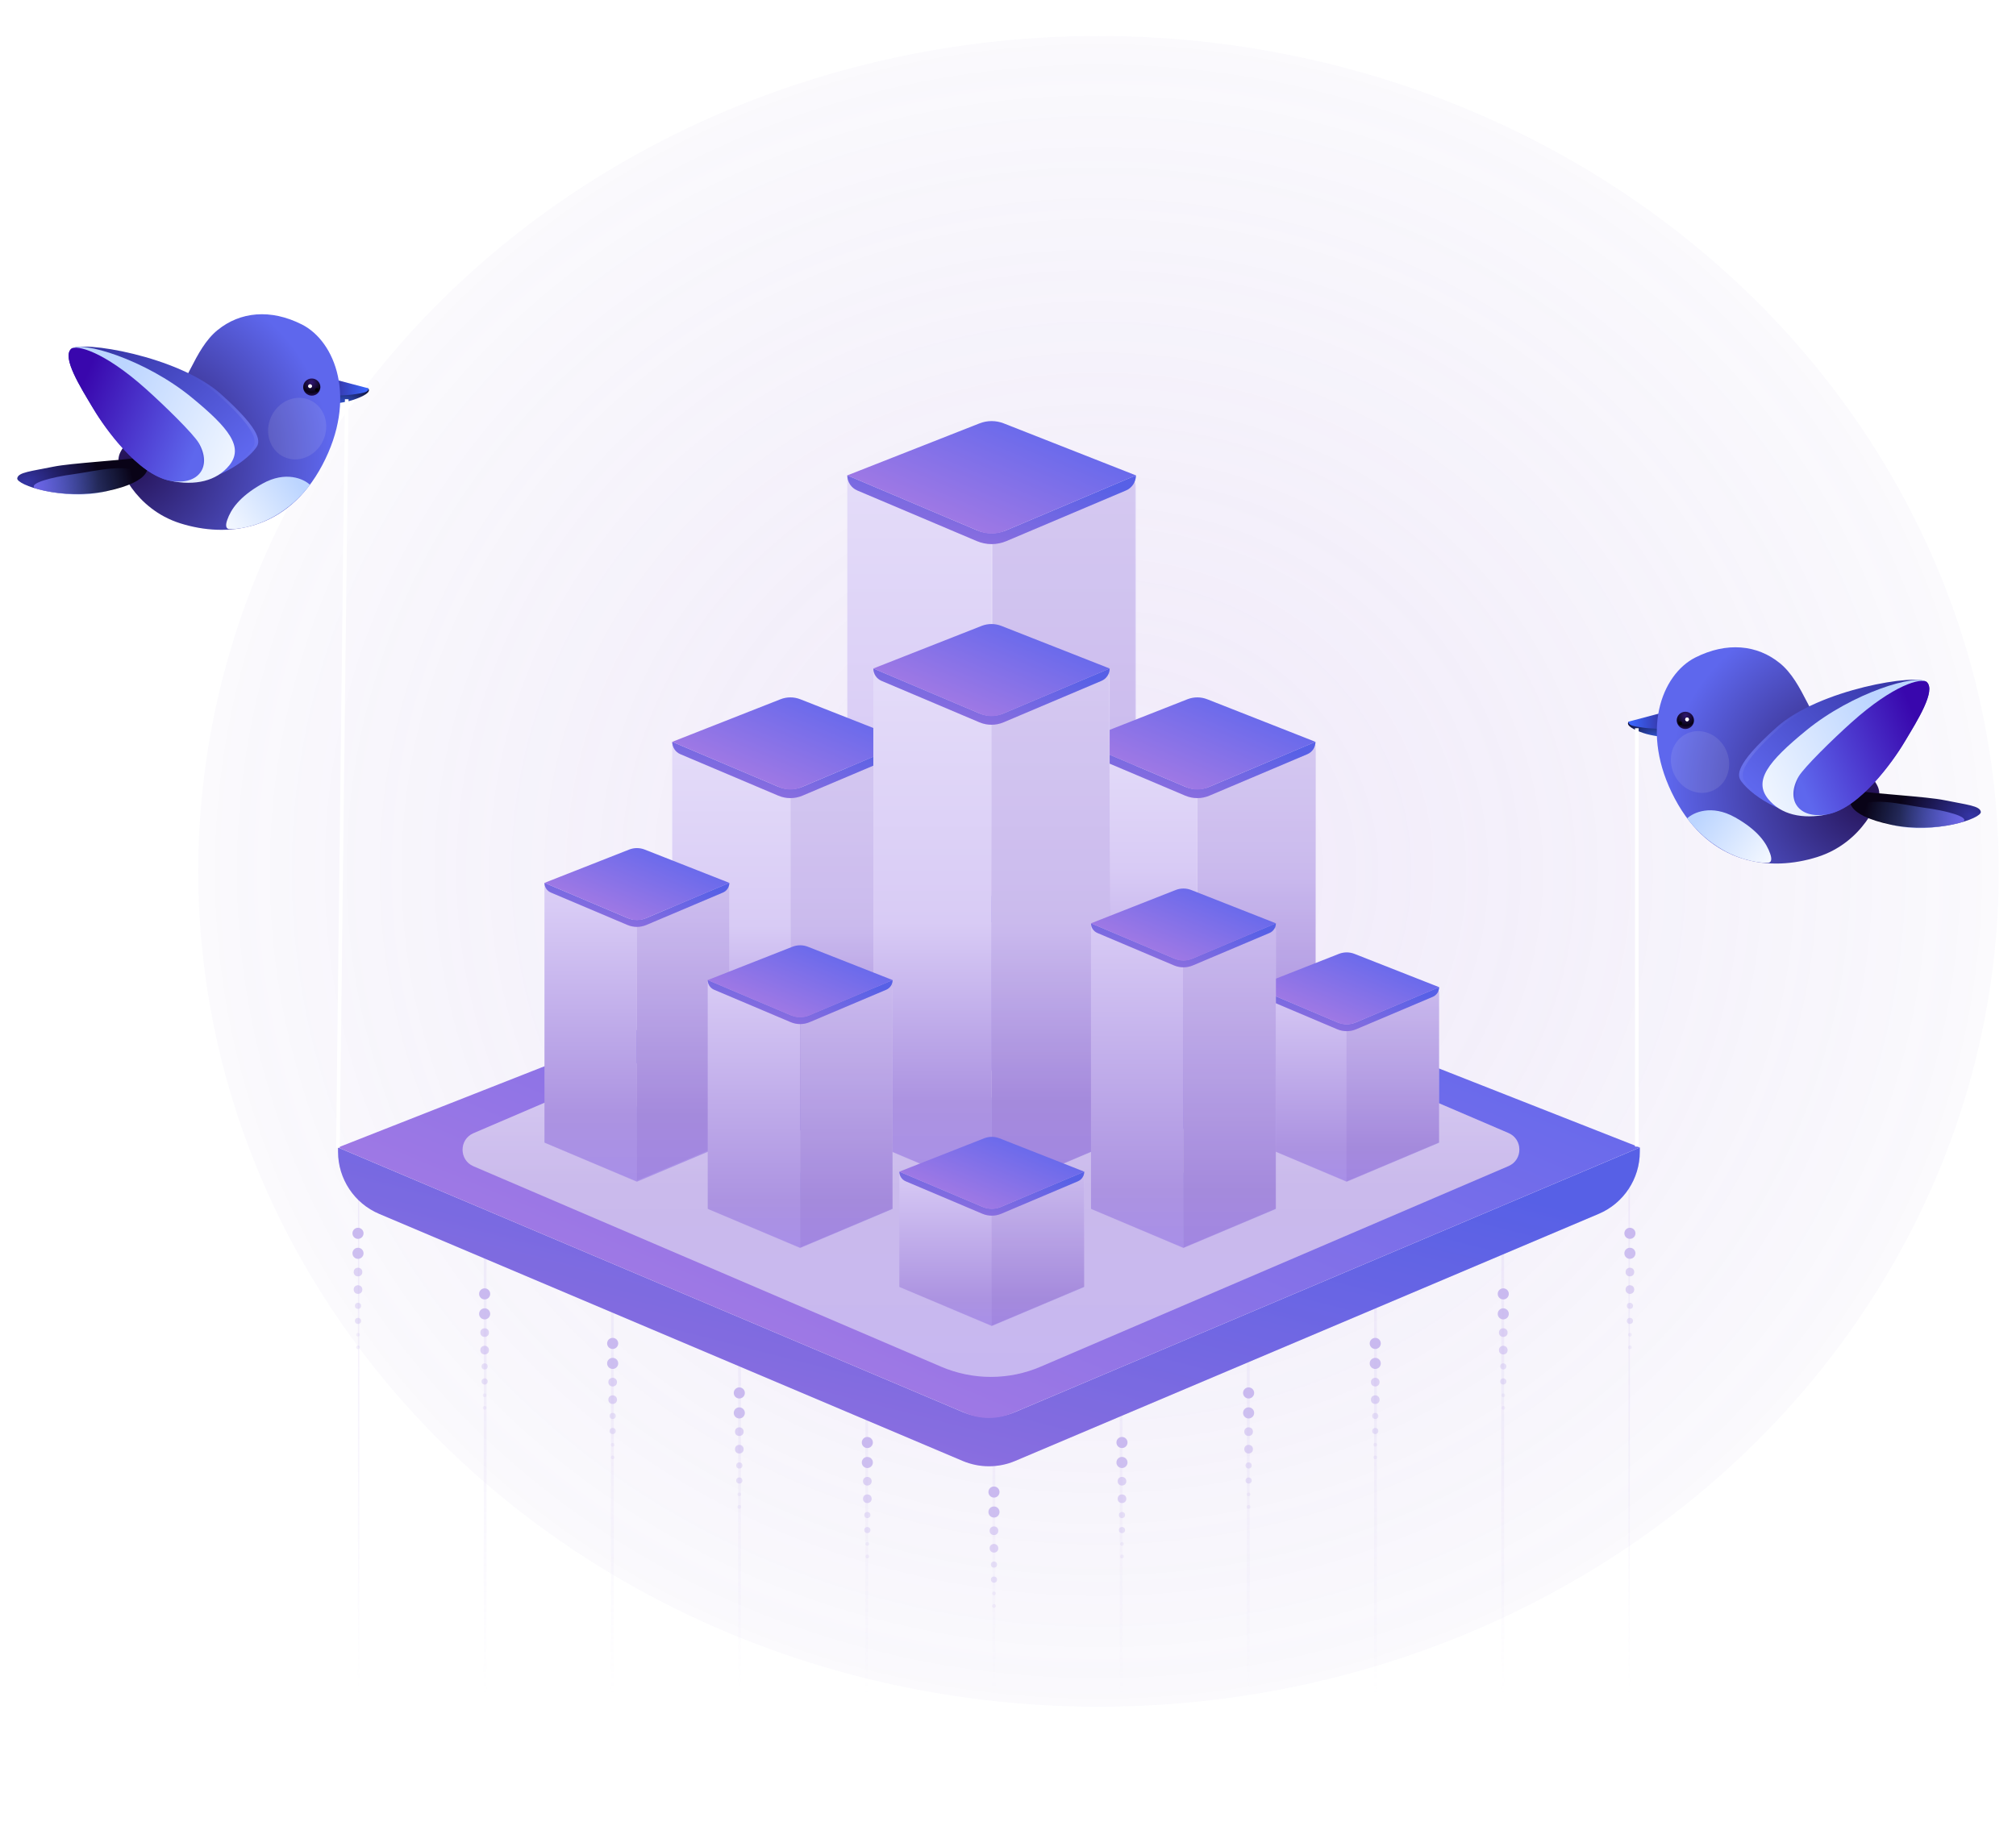 <svg width="702" height="636" viewBox="0 0 702 636" fill="none" xmlns="http://www.w3.org/2000/svg">
<g opacity="0.4" filter="url(#filter0_f_8292_65218)">
<ellipse cx="382.523" cy="303.499" rx="313.476" ry="290.948" fill="url(#paint0_radial_8292_65218)" fill-opacity="0.4"/>
</g>
<g opacity="0.5" clip-path="url(#clip0_8292_65218)">
<path d="M124.648 590.612L124.648 254.129" stroke="url(#paint1_linear_8292_65218)" stroke-width="0.959"/>
<path d="M168.938 590.612L168.938 254.129" stroke="url(#paint2_linear_8292_65218)" stroke-width="0.959"/>
<path d="M213.227 590.612L213.227 254.129" stroke="url(#paint3_linear_8292_65218)" stroke-width="0.959"/>
<path d="M257.516 590.612L257.516 254.129" stroke="url(#paint4_linear_8292_65218)" stroke-width="0.959"/>
<path d="M301.805 590.612L301.805 254.129" stroke="url(#paint5_linear_8292_65218)" stroke-width="0.959"/>
<path d="M346.094 590.612L346.094 254.129" stroke="url(#paint6_linear_8292_65218)" stroke-width="0.959"/>
<path d="M390.383 590.612L390.383 254.129" stroke="url(#paint7_linear_8292_65218)" stroke-width="0.959"/>
<path d="M434.672 590.612L434.672 254.129" stroke="url(#paint8_linear_8292_65218)" stroke-width="0.959"/>
<path d="M478.961 590.612L478.961 254.129" stroke="url(#paint9_linear_8292_65218)" stroke-width="0.959"/>
<path d="M523.254 590.612L523.254 254.129" stroke="url(#paint10_linear_8292_65218)" stroke-width="0.959"/>
<path d="M567.543 590.612L567.543 254.129" stroke="url(#paint11_linear_8292_65218)" stroke-width="0.959"/>
</g>
<circle cx="1.933" cy="1.933" r="1.933" transform="matrix(1 -8.74228e-08 -8.74228e-08 -1 122.73 431.51)" fill="#C9B9EF"/>
<circle opacity="0.9" cx="1.933" cy="1.933" r="1.933" transform="matrix(1 -8.74228e-08 -8.74228e-08 -1 122.73 438.469)" fill="#C9B9EF"/>
<circle opacity="0.6" cx="1.504" cy="1.504" r="1.504" transform="matrix(1 -8.74228e-08 -8.74228e-08 -1 123.16 444.568)" fill="#C9B9EF"/>
<circle opacity="0.6" cx="1.504" cy="1.504" r="1.504" transform="matrix(1 -8.74228e-08 -8.74228e-08 -1 123.16 450.668)" fill="#C9B9EF"/>
<circle opacity="0.4" cx="1.074" cy="1.074" r="1.074" transform="matrix(1 -8.74228e-08 -8.74228e-08 -1 123.59 455.912)" fill="#C9B9EF"/>
<circle opacity="0.4" cx="1.074" cy="1.074" r="1.074" transform="matrix(1 -8.74228e-08 -8.74228e-08 -1 123.59 461.154)" fill="#C9B9EF"/>
<circle opacity="0.2" cx="0.644" cy="0.644" r="0.644" transform="matrix(1 -8.74228e-08 -8.74228e-08 -1 124.02 465.537)" fill="#C9B9EF"/>
<circle opacity="0.2" cx="0.644" cy="0.644" r="0.644" transform="matrix(1 -8.74228e-08 -8.74228e-08 -1 124.02 469.92)" fill="#C9B9EF"/>
<circle cx="1.933" cy="1.933" r="1.933" transform="matrix(1 -8.74228e-08 -8.74228e-08 -1 565.625 431.51)" fill="#C9B9EF"/>
<circle opacity="0.9" cx="1.933" cy="1.933" r="1.933" transform="matrix(1 -8.74228e-08 -8.74228e-08 -1 565.625 438.469)" fill="#C9B9EF"/>
<circle opacity="0.6" cx="1.504" cy="1.504" r="1.504" transform="matrix(1 -8.74228e-08 -8.74228e-08 -1 566.055 444.568)" fill="#C9B9EF"/>
<circle opacity="0.6" cx="1.504" cy="1.504" r="1.504" transform="matrix(1 -8.74228e-08 -8.74228e-08 -1 566.055 450.668)" fill="#C9B9EF"/>
<circle opacity="0.4" cx="1.074" cy="1.074" r="1.074" transform="matrix(1 -8.74228e-08 -8.74228e-08 -1 566.484 455.912)" fill="#C9B9EF"/>
<circle opacity="0.4" cx="1.074" cy="1.074" r="1.074" transform="matrix(1 -8.74228e-08 -8.74228e-08 -1 566.484 461.154)" fill="#C9B9EF"/>
<circle opacity="0.2" cx="0.644" cy="0.644" r="0.644" transform="matrix(1 -8.74228e-08 -8.74228e-08 -1 566.914 465.537)" fill="#C9B9EF"/>
<circle opacity="0.2" cx="0.644" cy="0.644" r="0.644" transform="matrix(1 -8.74228e-08 -8.74228e-08 -1 566.914 469.92)" fill="#C9B9EF"/>
<circle cx="1.933" cy="1.933" r="1.933" transform="matrix(1 -8.74228e-08 -8.74228e-08 -1 166.828 452.602)" fill="#C9B9EF"/>
<circle opacity="0.9" cx="1.933" cy="1.933" r="1.933" transform="matrix(1 -8.74228e-08 -8.74228e-08 -1 166.828 459.559)" fill="#C9B9EF"/>
<circle opacity="0.6" cx="1.504" cy="1.504" r="1.504" transform="matrix(1 -8.74228e-08 -8.74228e-08 -1 167.258 465.658)" fill="#C9B9EF"/>
<circle opacity="0.6" cx="1.504" cy="1.504" r="1.504" transform="matrix(1 -8.74228e-08 -8.74228e-08 -1 167.258 471.762)" fill="#C9B9EF"/>
<circle opacity="0.4" cx="1.074" cy="1.074" r="1.074" transform="matrix(1 -8.74228e-08 -8.74228e-08 -1 167.688 477.004)" fill="#C9B9EF"/>
<circle opacity="0.4" cx="1.074" cy="1.074" r="1.074" transform="matrix(1 -8.74228e-08 -8.74228e-08 -1 167.688 482.246)" fill="#C9B9EF"/>
<circle opacity="0.2" cx="0.644" cy="0.644" r="0.644" transform="matrix(1 -8.74228e-08 -8.74228e-08 -1 168.117 486.627)" fill="#C9B9EF"/>
<circle opacity="0.2" cx="0.644" cy="0.644" r="0.644" transform="matrix(1 -8.74228e-08 -8.74228e-08 -1 168.117 491.01)" fill="#C9B9EF"/>
<circle cx="1.933" cy="1.933" r="1.933" transform="matrix(1 -8.74228e-08 -8.74228e-08 -1 521.527 452.602)" fill="#C9B9EF"/>
<circle opacity="0.9" cx="1.933" cy="1.933" r="1.933" transform="matrix(1 -8.74228e-08 -8.74228e-08 -1 521.527 459.559)" fill="#C9B9EF"/>
<circle opacity="0.6" cx="1.504" cy="1.504" r="1.504" transform="matrix(1 -8.74228e-08 -8.74228e-08 -1 521.957 465.658)" fill="#C9B9EF"/>
<circle opacity="0.6" cx="1.504" cy="1.504" r="1.504" transform="matrix(1 -8.74228e-08 -8.74228e-08 -1 521.957 471.762)" fill="#C9B9EF"/>
<circle opacity="0.4" cx="1.074" cy="1.074" r="1.074" transform="matrix(1 -8.74228e-08 -8.74228e-08 -1 522.387 477.004)" fill="#C9B9EF"/>
<circle opacity="0.4" cx="1.074" cy="1.074" r="1.074" transform="matrix(1 -8.74228e-08 -8.74228e-08 -1 522.387 482.246)" fill="#C9B9EF"/>
<circle opacity="0.2" cx="0.644" cy="0.644" r="0.644" transform="matrix(1 -8.74228e-08 -8.74228e-08 -1 522.816 486.627)" fill="#C9B9EF"/>
<circle opacity="0.2" cx="0.644" cy="0.644" r="0.644" transform="matrix(1 -8.74228e-08 -8.74228e-08 -1 522.816 491.01)" fill="#C9B9EF"/>
<circle cx="1.933" cy="1.933" r="1.933" transform="matrix(1 -8.74228e-08 -8.74228e-08 -1 211.406 469.859)" fill="#C9B9EF"/>
<circle opacity="0.9" cx="1.933" cy="1.933" r="1.933" transform="matrix(1 -8.74228e-08 -8.74228e-08 -1 211.406 476.816)" fill="#C9B9EF"/>
<circle opacity="0.6" cx="1.504" cy="1.504" r="1.504" transform="matrix(1 -8.74228e-08 -8.74228e-08 -1 211.836 482.914)" fill="#C9B9EF"/>
<circle opacity="0.6" cx="1.504" cy="1.504" r="1.504" transform="matrix(1 -8.74228e-08 -8.74228e-08 -1 211.836 489.02)" fill="#C9B9EF"/>
<circle opacity="0.4" cx="1.074" cy="1.074" r="1.074" transform="matrix(1 -8.74228e-08 -8.74228e-08 -1 212.266 494.262)" fill="#C9B9EF"/>
<circle opacity="0.4" cx="1.074" cy="1.074" r="1.074" transform="matrix(1 -8.74228e-08 -8.74228e-08 -1 212.266 499.504)" fill="#C9B9EF"/>
<circle opacity="0.2" cx="0.644" cy="0.644" r="0.644" transform="matrix(1 -8.74228e-08 -8.74228e-08 -1 212.695 503.885)" fill="#C9B9EF"/>
<circle opacity="0.2" cx="0.644" cy="0.644" r="0.644" transform="matrix(1 -8.74228e-08 -8.74228e-08 -1 212.695 508.268)" fill="#C9B9EF"/>
<circle cx="1.933" cy="1.933" r="1.933" transform="matrix(1 -8.74228e-08 -8.74228e-08 -1 476.949 469.859)" fill="#C9B9EF"/>
<circle opacity="0.9" cx="1.933" cy="1.933" r="1.933" transform="matrix(1 -8.74228e-08 -8.74228e-08 -1 476.949 476.816)" fill="#C9B9EF"/>
<circle opacity="0.6" cx="1.504" cy="1.504" r="1.504" transform="matrix(1 -8.74228e-08 -8.74228e-08 -1 477.379 482.914)" fill="#C9B9EF"/>
<circle opacity="0.6" cx="1.504" cy="1.504" r="1.504" transform="matrix(1 -8.74228e-08 -8.74228e-08 -1 477.379 489.02)" fill="#C9B9EF"/>
<circle opacity="0.4" cx="1.074" cy="1.074" r="1.074" transform="matrix(1 -8.74228e-08 -8.74228e-08 -1 477.809 494.262)" fill="#C9B9EF"/>
<circle opacity="0.4" cx="1.074" cy="1.074" r="1.074" transform="matrix(1 -8.74228e-08 -8.74228e-08 -1 477.809 499.504)" fill="#C9B9EF"/>
<circle opacity="0.2" cx="0.644" cy="0.644" r="0.644" transform="matrix(1 -8.74228e-08 -8.74228e-08 -1 478.238 503.885)" fill="#C9B9EF"/>
<circle opacity="0.2" cx="0.644" cy="0.644" r="0.644" transform="matrix(1 -8.74228e-08 -8.74228e-08 -1 478.238 508.268)" fill="#C9B9EF"/>
<circle cx="1.933" cy="1.933" r="1.933" transform="matrix(1 -8.74228e-08 -8.74228e-08 -1 255.504 487.109)" fill="#C9B9EF"/>
<circle opacity="0.9" cx="1.933" cy="1.933" r="1.933" transform="matrix(1 -8.74228e-08 -8.74228e-08 -1 255.504 494.066)" fill="#C9B9EF"/>
<circle opacity="0.6" cx="1.504" cy="1.504" r="1.504" transform="matrix(1 -8.74228e-08 -8.74228e-08 -1 255.934 500.166)" fill="#C9B9EF"/>
<circle opacity="0.6" cx="1.504" cy="1.504" r="1.504" transform="matrix(1 -8.74228e-08 -8.74228e-08 -1 255.934 506.27)" fill="#C9B9EF"/>
<circle opacity="0.4" cx="1.074" cy="1.074" r="1.074" transform="matrix(1 -8.74228e-08 -8.74228e-08 -1 256.363 511.512)" fill="#C9B9EF"/>
<circle opacity="0.4" cx="1.074" cy="1.074" r="1.074" transform="matrix(1 -8.74228e-08 -8.74228e-08 -1 256.363 516.754)" fill="#C9B9EF"/>
<circle opacity="0.2" cx="0.644" cy="0.644" r="0.644" transform="matrix(1 -8.74228e-08 -8.74228e-08 -1 256.793 521.135)" fill="#C9B9EF"/>
<circle opacity="0.2" cx="0.644" cy="0.644" r="0.644" transform="matrix(1 -8.74228e-08 -8.74228e-08 -1 256.793 525.518)" fill="#C9B9EF"/>
<circle cx="1.933" cy="1.933" r="1.933" transform="matrix(1 -8.74228e-08 -8.74228e-08 -1 432.852 487.109)" fill="#C9B9EF"/>
<circle opacity="0.9" cx="1.933" cy="1.933" r="1.933" transform="matrix(1 -8.74228e-08 -8.74228e-08 -1 432.852 494.066)" fill="#C9B9EF"/>
<circle opacity="0.6" cx="1.504" cy="1.504" r="1.504" transform="matrix(1 -8.74228e-08 -8.74228e-08 -1 433.281 500.166)" fill="#C9B9EF"/>
<circle opacity="0.6" cx="1.504" cy="1.504" r="1.504" transform="matrix(1 -8.74228e-08 -8.74228e-08 -1 433.281 506.27)" fill="#C9B9EF"/>
<circle opacity="0.4" cx="1.074" cy="1.074" r="1.074" transform="matrix(1 -8.74228e-08 -8.74228e-08 -1 433.711 511.512)" fill="#C9B9EF"/>
<circle opacity="0.4" cx="1.074" cy="1.074" r="1.074" transform="matrix(1 -8.74228e-08 -8.74228e-08 -1 433.711 516.754)" fill="#C9B9EF"/>
<circle opacity="0.2" cx="0.644" cy="0.644" r="0.644" transform="matrix(1 -8.74228e-08 -8.74228e-08 -1 434.141 521.135)" fill="#C9B9EF"/>
<circle opacity="0.2" cx="0.644" cy="0.644" r="0.644" transform="matrix(1 -8.74228e-08 -8.74228e-08 -1 434.141 525.518)" fill="#C9B9EF"/>
<circle cx="1.933" cy="1.933" r="1.933" transform="matrix(1 -8.74228e-08 -8.74228e-08 -1 300.082 504.369)" fill="#C9B9EF"/>
<circle opacity="0.9" cx="1.933" cy="1.933" r="1.933" transform="matrix(1 -8.74228e-08 -8.74228e-08 -1 300.082 511.326)" fill="#C9B9EF"/>
<circle opacity="0.6" cx="1.504" cy="1.504" r="1.504" transform="matrix(1 -8.74228e-08 -8.74228e-08 -1 300.512 517.426)" fill="#C9B9EF"/>
<circle opacity="0.6" cx="1.504" cy="1.504" r="1.504" transform="matrix(1 -8.74228e-08 -8.74228e-08 -1 300.512 523.529)" fill="#C9B9EF"/>
<circle opacity="0.4" cx="1.074" cy="1.074" r="1.074" transform="matrix(1 -8.74228e-08 -8.74228e-08 -1 300.941 528.771)" fill="#C9B9EF"/>
<circle opacity="0.4" cx="1.074" cy="1.074" r="1.074" transform="matrix(1 -8.74228e-08 -8.74228e-08 -1 300.941 534.014)" fill="#C9B9EF"/>
<circle opacity="0.2" cx="0.644" cy="0.644" r="0.644" transform="matrix(1 -8.74228e-08 -8.74228e-08 -1 301.371 538.395)" fill="#C9B9EF"/>
<circle opacity="0.2" cx="0.644" cy="0.644" r="0.644" transform="matrix(1 -8.74228e-08 -8.74228e-08 -1 301.371 542.777)" fill="#C9B9EF"/>
<circle cx="1.933" cy="1.933" r="1.933" transform="matrix(1 -8.74228e-08 -8.74228e-08 -1 388.754 504.369)" fill="#C9B9EF"/>
<circle opacity="0.9" cx="1.933" cy="1.933" r="1.933" transform="matrix(1 -8.74228e-08 -8.74228e-08 -1 388.754 511.326)" fill="#C9B9EF"/>
<circle opacity="0.6" cx="1.504" cy="1.504" r="1.504" transform="matrix(1 -8.74228e-08 -8.74228e-08 -1 389.184 517.426)" fill="#C9B9EF"/>
<circle opacity="0.6" cx="1.504" cy="1.504" r="1.504" transform="matrix(1 -8.74228e-08 -8.74228e-08 -1 389.184 523.529)" fill="#C9B9EF"/>
<circle opacity="0.4" cx="1.074" cy="1.074" r="1.074" transform="matrix(1 -8.74228e-08 -8.74228e-08 -1 389.613 528.771)" fill="#C9B9EF"/>
<circle opacity="0.4" cx="1.074" cy="1.074" r="1.074" transform="matrix(1 -8.74228e-08 -8.74228e-08 -1 389.613 534.014)" fill="#C9B9EF"/>
<circle opacity="0.2" cx="0.644" cy="0.644" r="0.644" transform="matrix(1 -8.74228e-08 -8.74228e-08 -1 390.043 538.395)" fill="#C9B9EF"/>
<circle opacity="0.2" cx="0.644" cy="0.644" r="0.644" transform="matrix(1 -8.74228e-08 -8.74228e-08 -1 390.043 542.777)" fill="#C9B9EF"/>
<circle cx="1.933" cy="1.933" r="1.933" transform="matrix(1 -8.74228e-08 -8.74228e-08 -1 344.18 521.623)" fill="#C9B9EF"/>
<circle opacity="0.9" cx="1.933" cy="1.933" r="1.933" transform="matrix(1 -8.74228e-08 -8.74228e-08 -1 344.18 528.58)" fill="#C9B9EF"/>
<circle opacity="0.6" cx="1.504" cy="1.504" r="1.504" transform="matrix(1 -8.74228e-08 -8.74228e-08 -1 344.609 534.68)" fill="#C9B9EF"/>
<circle opacity="0.6" cx="1.504" cy="1.504" r="1.504" transform="matrix(1 -8.74228e-08 -8.74228e-08 -1 344.609 540.783)" fill="#C9B9EF"/>
<circle opacity="0.4" cx="1.074" cy="1.074" r="1.074" transform="matrix(1 -8.74228e-08 -8.74228e-08 -1 345.039 546.025)" fill="#C9B9EF"/>
<circle opacity="0.4" cx="1.074" cy="1.074" r="1.074" transform="matrix(1 -8.74228e-08 -8.74228e-08 -1 345.039 551.268)" fill="#C9B9EF"/>
<circle opacity="0.2" cx="0.644" cy="0.644" r="0.644" transform="matrix(1 -8.74228e-08 -8.74228e-08 -1 345.469 555.648)" fill="#C9B9EF"/>
<circle opacity="0.2" cx="0.644" cy="0.644" r="0.644" transform="matrix(1 -8.74228e-08 -8.74228e-08 -1 345.469 560.031)" fill="#C9B9EF"/>
<path d="M117.715 399.688V401.183C117.715 410.611 123.354 419.124 132.035 422.8L335.204 508.848C341.056 511.327 347.663 511.327 353.515 508.848L556.684 422.8C565.365 419.124 571.005 410.611 571.005 401.183V399.688L353.515 491.801C347.663 494.279 341.056 494.279 335.204 491.801L117.715 399.688Z" fill="url(#paint12_linear_8292_65218)"/>
<path d="M117.715 399.688V401.183C117.715 410.611 123.354 419.124 132.035 422.8L335.204 508.848C341.056 511.327 347.663 511.327 353.515 508.848L556.684 422.8C565.365 419.124 571.005 410.611 571.005 401.183V399.688L353.515 491.801C347.663 494.279 341.056 494.279 335.204 491.801L117.715 399.688Z" fill="#434BCF" fill-opacity="0.22"/>
<path d="M117.715 399.67L336.839 313.457C341.673 311.555 347.047 311.555 351.881 313.457L571.005 399.67L352.371 492.268C347.25 494.437 341.469 494.437 336.349 492.268L117.715 399.67Z" fill="url(#paint13_linear_8292_65218)"/>
<path d="M128.292 135.347L116.441 133.623L115.047 140.839C116.265 140.561 120.116 140.272 123.234 139.198C126.352 138.124 129.294 136.658 128.282 135.347H128.292Z" fill="url(#paint14_radial_8292_65218)"/>
<path d="M128.332 135.279L116.614 132.182L115.52 137.849C116.707 137.757 120.589 137.777 123.603 137.302C126.618 136.827 128.301 136.662 128.332 135.279Z" fill="url(#paint15_linear_8292_65218)"/>
<path d="M75.794 114.938C67.431 121.731 65.088 135.163 57.49 141.646C42.241 154.665 41.56 157.473 41.25 159.796C40.94 162.119 46.711 177.223 62.817 182.292C78.922 187.35 99.911 185.234 112.227 161.995C124.544 138.745 116.749 118.913 105.145 113.028C94.171 107.474 83.599 108.599 75.804 114.938H75.794Z" fill="url(#paint16_radial_8292_65218)"/>
<path d="M91.362 168.477C99.529 163.893 105.816 166.825 107.943 168.869C104.494 173.36 100.458 177.015 95.502 179.833C88.585 183.767 82.215 184.366 80.089 184.283C80.089 184.283 77.89 184.634 79.129 181.093C80.367 177.552 83.196 173.061 91.362 168.467V168.477Z" fill="url(#paint17_linear_8292_65218)"/>
<path d="M108.564 137.822C110.218 137.822 111.558 136.481 111.558 134.828C111.558 133.174 110.218 131.834 108.564 131.834C106.911 131.834 105.57 133.174 105.57 134.828C105.57 136.481 106.911 137.822 108.564 137.822Z" fill="url(#paint18_radial_8292_65218)"/>
<path d="M110.339 136.464C110.693 136.464 110.979 136.177 110.979 135.824C110.979 135.47 110.693 135.184 110.339 135.184C109.986 135.184 109.699 135.47 109.699 135.824C109.699 136.177 109.986 136.464 110.339 136.464Z" fill="black"/>
<path d="M107.972 135.141C108.326 135.141 108.612 134.855 108.612 134.501C108.612 134.148 108.326 133.861 107.972 133.861C107.619 133.861 107.332 134.148 107.332 134.501C107.332 134.855 107.619 135.141 107.972 135.141Z" fill="white"/>
<path d="M107.972 135.141C108.326 135.141 108.612 134.855 108.612 134.501C108.612 134.148 108.326 133.861 107.972 133.861C107.619 133.861 107.332 134.148 107.332 134.501C107.332 134.855 107.619 135.141 107.972 135.141Z" fill="white"/>
<path d="M37.275 171.051C21.448 174.416 5.725 168.872 6.004 166.611C6.272 164.485 10.846 164.144 18.588 162.554C24.773 161.284 42.519 160.365 49.922 159.209C52.771 162.316 53.101 167.675 37.275 171.04V171.051Z" fill="url(#paint19_radial_8292_65218)"/>
<path d="M37.277 171.038C27.521 174.053 12.665 170.646 11.911 169.84C10.445 168.271 17.775 166.206 25.776 165.143C32.806 164.204 45.618 160.693 50.264 165.762C53.114 168.87 52.732 166.258 37.277 171.038Z" fill="url(#paint20_linear_8292_65218)"/>
<path d="M76.96 137.287C62.073 123.948 27.942 118.487 24.752 121.543C21.551 124.599 28.2 135.232 31.989 141.509C35.912 148.013 47.547 164.986 59.254 167.453C71.819 170.107 85.126 161.548 89.152 155.983C90.495 154.135 91.847 150.625 76.96 137.297V137.287Z" fill="url(#paint21_linear_8292_65218)"/>
<path fill-rule="evenodd" clip-rule="evenodd" d="M27.613 120.77C37.824 120.646 63.365 126.294 75.702 137.34C90.589 150.679 89.237 154.179 87.895 156.027C84.57 160.631 74.887 167.28 64.532 167.94C75.351 167.775 85.696 160.765 89.165 155.975C90.507 154.127 91.859 150.617 76.972 137.289C64.088 125.746 36.802 120.099 27.613 120.77Z" fill="url(#paint22_linear_8292_65218)" fill-opacity="0.1"/>
<path d="M50.872 135.264C35.985 121.926 26.404 119.964 24.742 121.544C21.541 124.599 27.839 134.459 32.671 142.646C36.398 148.954 48.126 165.482 59.245 167.454C69.393 169.261 72.407 164.749 69.217 154.312C68.154 150.822 57.541 141.242 50.861 135.264H50.872Z" fill="url(#paint23_linear_8292_65218)"/>
<path fill-rule="evenodd" clip-rule="evenodd" d="M79.746 162.213C85.022 155.802 79.891 149.195 66.604 138.323C50.457 125.119 28.219 118.563 24.812 121.485C26.63 120.009 36.148 122.332 50.86 135.515C57.539 141.493 67.388 151.166 69.226 154.315C73.862 162.254 69.412 169.244 59.284 167.458C68.028 169.295 75.389 167.499 79.736 162.213" fill="url(#paint24_linear_8292_65218)"/>
<g opacity="0.1" filter="url(#filter1_f_8292_65218)">
<path d="M112.516 153.461C115.035 148.005 113.033 141.714 108.043 139.41C103.053 137.105 96.965 139.66 94.445 145.115C91.925 150.571 93.928 156.862 98.918 159.167C103.908 161.472 109.996 158.917 112.516 153.461Z" fill="#FFFCEA"/>
</g>
<path d="M567.076 251.429L578.965 249.699L580.363 256.938C579.141 256.659 575.278 256.369 572.151 255.292C569.023 254.215 566.071 252.744 567.086 251.429H567.076Z" fill="url(#paint25_radial_8292_65218)"/>
<path d="M567.034 251.359L578.789 248.252L579.887 253.938C578.696 253.844 574.802 253.865 571.778 253.389C568.753 252.912 567.065 252.747 567.034 251.359Z" fill="url(#paint26_linear_8292_65218)"/>
<path d="M619.738 230.956C628.126 237.77 630.477 251.244 638.1 257.748C653.396 270.808 654.08 273.625 654.391 275.955C654.701 278.285 648.912 293.437 632.756 298.522C616.6 303.596 595.545 301.473 583.189 278.161C570.834 254.838 578.653 234.943 590.294 229.04C601.303 223.468 611.908 224.597 619.727 230.956H619.738Z" fill="url(#paint27_radial_8292_65218)"/>
<path d="M604.121 284.666C595.929 280.068 589.622 283.009 587.489 285.06C590.948 289.565 594.997 293.231 599.968 296.059C606.907 300.004 613.297 300.605 615.431 300.522C615.431 300.522 617.637 300.874 616.394 297.322C615.151 293.77 612.313 289.265 604.121 284.656V284.666Z" fill="url(#paint28_linear_8292_65218)"/>
<path d="M586.868 253.917C585.209 253.917 583.864 252.572 583.864 250.914C583.864 249.255 585.209 247.91 586.868 247.91C588.526 247.91 589.871 249.255 589.871 250.914C589.871 252.572 588.526 253.917 586.868 253.917Z" fill="url(#paint29_radial_8292_65218)"/>
<path d="M585.084 252.55C584.73 252.55 584.442 252.262 584.442 251.908C584.442 251.553 584.73 251.266 585.084 251.266C585.439 251.266 585.727 251.553 585.727 251.908C585.727 252.262 585.439 252.55 585.084 252.55Z" fill="black"/>
<path d="M587.459 251.222C587.105 251.222 586.817 250.934 586.817 250.58C586.817 250.225 587.105 249.938 587.459 249.938C587.814 249.938 588.102 250.225 588.102 250.58C588.102 250.934 587.814 251.222 587.459 251.222Z" fill="white"/>
<path d="M587.459 251.222C587.105 251.222 586.817 250.934 586.817 250.58C586.817 250.225 587.105 249.938 587.459 249.938C587.814 249.938 588.102 250.225 588.102 250.58C588.102 250.934 587.814 251.222 587.459 251.222Z" fill="white"/>
<path d="M658.38 287.244C674.257 290.62 690.03 285.059 689.75 282.791C689.481 280.657 684.893 280.316 677.126 278.721C670.922 277.447 653.119 276.525 645.694 275.365C642.835 278.483 642.504 283.858 658.38 287.234V287.244Z" fill="url(#paint30_radial_8292_65218)"/>
<path d="M658.381 287.231C668.168 290.255 683.071 286.838 683.827 286.03C685.297 284.456 677.944 282.384 669.918 281.317C662.865 280.375 650.013 276.854 645.352 281.939C642.494 285.056 642.877 282.436 658.381 287.231Z" fill="url(#paint31_linear_8292_65218)"/>
<path d="M618.568 253.378C633.502 239.998 667.741 234.519 670.941 237.585C674.151 240.65 667.482 251.317 663.681 257.614C659.746 264.139 648.074 281.165 636.329 283.64C623.726 286.302 610.376 277.716 606.337 272.134C604.991 270.28 603.634 266.759 618.568 253.389V253.378Z" fill="url(#paint32_linear_8292_65218)"/>
<path fill-rule="evenodd" clip-rule="evenodd" d="M668.074 236.81C657.832 236.685 632.21 242.35 619.834 253.432C604.899 266.812 606.256 270.323 607.602 272.177C610.937 276.796 620.652 283.466 631.039 284.129C620.186 283.963 609.808 276.931 606.329 272.125C604.982 270.271 603.626 266.75 618.56 253.38C631.485 241.801 658.857 236.136 668.074 236.81Z" fill="url(#paint33_linear_8292_65218)" fill-opacity="0.1"/>
<path d="M644.742 251.348C659.676 237.967 669.287 236 670.955 237.584C674.165 240.65 667.848 250.54 663.001 258.753C659.262 265.081 647.497 281.661 636.343 283.64C626.163 285.452 623.138 280.926 626.339 270.456C627.405 266.955 638.052 257.344 644.753 251.348H644.742Z" fill="url(#paint34_linear_8292_65218)"/>
<path fill-rule="evenodd" clip-rule="evenodd" d="M615.772 278.379C610.48 271.948 615.627 265.319 628.956 254.414C645.153 241.168 667.461 234.592 670.879 237.522C669.056 236.041 659.507 238.372 644.749 251.597C638.049 257.593 628.169 267.297 626.325 270.456C621.675 278.42 626.139 285.432 636.298 283.64C627.526 285.483 620.142 283.681 615.782 278.379" fill="url(#paint35_linear_8292_65218)"/>
<g opacity="0.1" filter="url(#filter2_f_8292_65218)">
<path d="M582.905 269.599C580.377 264.126 582.386 257.815 587.392 255.503C592.398 253.191 598.505 255.754 601.032 261.227C603.56 266.7 601.551 273.011 596.546 275.323C591.54 277.635 585.433 275.072 582.905 269.599Z" fill="#FFFCEA"/>
</g>
<path d="M120.742 139.062L117.664 399.785" stroke="white" stroke-width="1.268"/>
<path d="M569.965 253.648L569.965 399.372" stroke="white" stroke-width="1.268"/>
<g filter="url(#filter3_d_8292_65218)">
<path d="M327.789 321.544C338.843 316.804 351.359 316.803 362.414 321.542L525.264 391.35C530.328 393.521 530.329 400.694 525.265 402.866L362.351 472.731C351.298 477.471 338.781 477.472 327.727 472.733L164.877 402.925C159.812 400.754 159.812 393.581 164.876 391.409L327.789 321.544Z" fill="url(#paint36_linear_8292_65218)"/>
<path d="M327.789 321.544C338.843 316.804 351.359 316.803 362.414 321.542L525.264 391.35C530.328 393.521 530.329 400.694 525.265 402.866L362.351 472.731C351.298 477.471 338.781 477.472 327.727 472.733L164.877 402.925C159.812 400.754 159.812 393.581 164.876 391.409L327.789 321.544Z" fill="white" fill-opacity="0.36"/>
</g>
<path opacity="0.3" d="M295.043 351.771L345.298 331.998L395.553 351.771L345.298 373.055L295.043 351.771Z" fill="url(#paint37_linear_8292_65218)"/>
<path d="M345.298 189.371C345.298 188.392 345.876 187.506 346.772 187.11L392.084 167.113C393.718 166.392 395.553 167.589 395.553 169.374V351.664L345.298 372.864L345.298 189.371Z" fill="url(#paint38_linear_8292_65218)"/>
<path d="M345.298 187.169L295.043 165.582V351.664L345.298 372.864V187.169Z" fill="url(#paint39_linear_8292_65218)"/>
<path d="M345.59 188.037C345.59 187.41 345.96 186.842 346.534 186.589L393.082 166.816C394.128 166.354 395.304 167.121 395.304 168.265L395.304 352.649L345.59 373.192L345.59 188.037Z" fill="#7253BF" fill-opacity="0.14"/>
<path d="M295.043 165.578C295.043 167.87 296.414 169.939 298.524 170.832L340.157 188.465C343.443 189.857 347.153 189.857 350.439 188.465L392.073 170.832C394.182 169.939 395.553 167.87 395.553 165.578L350.439 184.685C347.153 186.077 343.443 186.077 340.157 184.685L295.043 165.578Z" fill="url(#paint40_linear_8292_65218)"/>
<path d="M295.043 165.578C295.043 167.87 296.414 169.939 298.524 170.832L340.157 188.465C343.443 189.857 347.153 189.857 350.439 188.465L392.073 170.832C394.182 169.939 395.553 167.87 395.553 165.578L350.439 184.685C347.153 186.077 343.443 186.077 340.157 184.685L295.043 165.578Z" fill="#434BCF" fill-opacity="0.22"/>
<path d="M295.043 165.579L341.075 147.468C343.789 146.4 346.807 146.4 349.521 147.468L395.553 165.579L349.796 184.959C346.921 186.176 343.675 186.176 340.8 184.959L295.043 165.579Z" fill="url(#paint41_linear_8292_65218)"/>
<path opacity="0.3" d="M234.078 377.88L275.224 361.691L316.369 377.88L275.224 395.306L234.078 377.88Z" fill="url(#paint42_linear_8292_65218)"/>
<path d="M275.224 277.87C275.224 277.068 275.697 276.342 276.43 276.018L313.529 259.646C314.866 259.056 316.369 260.035 316.369 261.497V377.79L275.224 395.147L275.224 277.87Z" fill="url(#paint43_linear_8292_65218)"/>
<path d="M275.224 276.067L234.078 258.393V377.789L275.224 395.147V276.067Z" fill="url(#paint44_linear_8292_65218)"/>
<path d="M275.27 277.63C275.27 277.003 275.64 276.435 276.213 276.182L314.301 258.818C315.347 258.356 316.523 259.123 316.523 260.267V377.032L275.269 395.166L275.27 277.63Z" fill="#7253BF" fill-opacity="0.14"/>
<path d="M234.078 258.391C234.078 260.267 235.2 261.961 236.928 262.692L271.015 277.129C273.705 278.269 276.742 278.269 279.433 277.129L313.519 262.692C315.247 261.961 316.369 260.267 316.369 258.391L279.433 274.034C276.742 275.174 273.705 275.174 271.015 274.034L234.078 258.391Z" fill="url(#paint45_linear_8292_65218)"/>
<path d="M234.078 258.391C234.078 260.267 235.2 261.961 236.928 262.692L271.015 277.129C273.705 278.269 276.742 278.269 279.433 277.129L313.519 262.692C315.247 261.961 316.369 260.267 316.369 258.391L279.433 274.034C276.742 275.174 273.705 275.174 271.015 274.034L234.078 258.391Z" fill="#434BCF" fill-opacity="0.22"/>
<path d="M234.078 258.39L271.766 243.561C273.988 242.687 276.459 242.687 278.681 243.561L316.369 258.39L278.906 274.256C276.552 275.253 273.895 275.253 271.541 274.256L234.078 258.39Z" fill="url(#paint46_linear_8292_65218)"/>
<path opacity="0.3" d="M375.781 377.88L416.927 361.691L458.072 377.88L416.927 395.306L375.781 377.88Z" fill="url(#paint47_linear_8292_65218)"/>
<path d="M416.927 277.87C416.927 277.068 417.4 276.342 418.133 276.018L455.232 259.646C456.569 259.056 458.072 260.035 458.072 261.497V377.79L416.927 395.147L416.927 277.87Z" fill="url(#paint48_linear_8292_65218)"/>
<path d="M416.927 276.067L375.781 258.393V377.789L416.927 395.147V276.067Z" fill="url(#paint49_linear_8292_65218)"/>
<path d="M416.973 277.63C416.973 277.003 417.343 276.435 417.917 276.182L456.004 258.818C457.05 258.356 458.226 259.123 458.226 260.267V377.032L416.973 395.166L416.973 277.63Z" fill="#7253BF" fill-opacity="0.14"/>
<path d="M375.781 258.391C375.781 260.267 376.904 261.961 378.631 262.692L412.718 277.129C415.408 278.269 418.445 278.269 421.136 277.129L455.222 262.692C456.95 261.961 458.072 260.267 458.072 258.391L421.136 274.034C418.445 275.174 415.408 275.174 412.718 274.034L375.781 258.391Z" fill="url(#paint50_linear_8292_65218)"/>
<path d="M375.781 258.391C375.781 260.267 376.904 261.961 378.631 262.692L412.718 277.129C415.408 278.269 418.445 278.269 421.136 277.129L455.222 262.692C456.95 261.961 458.072 260.267 458.072 258.391L421.136 274.034C418.445 275.174 415.408 275.174 412.718 274.034L375.781 258.391Z" fill="#434BCF" fill-opacity="0.22"/>
<path d="M375.781 258.39L413.469 243.561C415.691 242.687 418.162 242.687 420.384 243.561L458.072 258.39L420.61 274.256C418.256 275.253 415.598 275.253 413.244 274.256L375.781 258.39Z" fill="url(#paint51_linear_8292_65218)"/>
<path opacity="0.3" d="M436.746 398.019L468.937 385.354L501.128 398.019L468.937 411.653L436.746 398.019Z" fill="url(#paint52_linear_8292_65218)"/>
<path d="M468.937 358.535C468.937 357.908 469.307 357.34 469.881 357.087L498.905 344.278C499.952 343.816 501.128 344.582 501.128 345.726L501.128 397.948L468.937 411.527L468.937 358.535Z" fill="url(#paint53_linear_8292_65218)"/>
<path d="M468.937 357.125L436.746 343.297L436.746 397.948L468.937 411.527L468.937 357.125Z" fill="url(#paint54_linear_8292_65218)"/>
<path d="M468.875 358.574C468.875 357.946 469.245 357.378 469.819 357.125L498.843 344.316C499.89 343.854 501.066 344.621 501.066 345.765L501.005 397.906L468.875 411.5V358.574Z" fill="#7253BF" fill-opacity="0.14"/>
<path d="M436.746 343.836C436.746 345.304 437.624 346.629 438.976 347.202L465.644 358.496C467.749 359.388 470.125 359.388 472.23 358.496L498.898 347.202C500.25 346.629 501.128 345.304 501.128 343.836L472.23 356.075C470.125 356.966 467.749 356.966 465.644 356.075L436.746 343.836Z" fill="url(#paint55_linear_8292_65218)"/>
<path d="M436.746 343.836C436.746 345.304 437.624 346.629 438.976 347.202L465.644 358.496C467.749 359.388 470.125 359.388 472.23 358.496L498.898 347.202C500.25 346.629 501.128 345.304 501.128 343.836L472.23 356.075C470.125 356.966 467.749 356.966 465.644 356.075L436.746 343.836Z" fill="#434BCF" fill-opacity="0.22"/>
<path d="M436.746 343.837L466.232 332.236C467.97 331.552 469.903 331.552 471.642 332.236L501.128 343.837L471.818 356.251C469.976 357.031 467.897 357.031 466.056 356.251L436.746 343.837Z" fill="url(#paint56_linear_8292_65218)"/>
<path opacity="0.3" d="M189.59 398.017L221.781 385.352L253.971 398.017L221.781 411.651L189.59 398.017Z" fill="url(#paint57_linear_8292_65218)"/>
<path d="M221.781 322.752C221.781 322.125 222.151 321.557 222.725 321.304L251.749 308.494C252.796 308.033 253.972 308.799 253.972 309.943V397.949L221.781 411.528L221.781 322.752Z" fill="url(#paint58_linear_8292_65218)"/>
<path d="M221.781 321.341L189.59 307.514V397.948L221.781 411.528V321.341Z" fill="url(#paint59_linear_8292_65218)"/>
<path d="M221.719 322.423C221.719 321.796 222.089 321.228 222.663 320.975L251.687 308.166C252.734 307.704 253.91 308.47 253.91 309.614V397.62L221.719 411.2L221.719 322.423Z" fill="#7253BF" fill-opacity="0.14"/>
<path d="M189.59 307.512C189.59 308.979 190.468 310.305 191.819 310.877L218.488 322.172C220.592 323.064 222.969 323.064 225.074 322.172L251.742 310.877C253.093 310.305 253.971 308.979 253.971 307.512L225.074 319.751C222.969 320.642 220.592 320.642 218.488 319.751L189.59 307.512Z" fill="url(#paint60_linear_8292_65218)"/>
<path d="M189.59 307.512C189.59 308.979 190.468 310.305 191.819 310.877L218.488 322.172C220.592 323.064 222.969 323.064 225.074 322.172L251.742 310.877C253.093 310.305 253.971 308.979 253.971 307.512L225.074 319.751C222.969 320.642 220.592 320.642 218.488 319.751L189.59 307.512Z" fill="#434BCF" fill-opacity="0.22"/>
<path d="M189.59 307.513L219.076 295.912C220.814 295.228 222.747 295.228 224.486 295.912L253.971 307.513L224.662 319.926C222.82 320.706 220.741 320.706 218.899 319.926L189.59 307.513Z" fill="url(#paint61_linear_8292_65218)"/>
<path opacity="0.3" d="M304.105 398.466L345.251 382.277L386.396 398.466L345.251 415.892L304.105 398.466Z" fill="url(#paint62_linear_8292_65218)"/>
<path d="M345.251 252.323C345.251 251.521 345.724 250.795 346.458 250.472L383.556 234.099C384.894 233.509 386.397 234.489 386.397 235.951V398.379L345.251 415.736L345.251 252.323Z" fill="url(#paint63_linear_8292_65218)"/>
<path d="M345.251 250.52L304.105 232.846V398.378L345.251 415.736V250.52Z" fill="url(#paint64_linear_8292_65218)"/>
<path d="M345.297 252.71C345.297 252.083 345.667 251.515 346.241 251.262L384.018 234.373C385.065 233.911 386.24 234.677 386.24 235.821L386.49 317.17L386.24 398.486L345.297 416.146L345.297 252.71Z" fill="#7253BF" fill-opacity="0.14"/>
<path d="M304.105 232.842C304.105 234.718 305.228 236.412 306.955 237.144L341.042 251.58C343.732 252.72 346.77 252.72 349.46 251.58L383.547 237.144C385.274 236.412 386.396 234.718 386.396 232.842L349.46 248.486C346.77 249.625 343.732 249.625 341.042 248.486L304.105 232.842Z" fill="url(#paint65_linear_8292_65218)"/>
<path d="M304.105 232.842C304.105 234.718 305.228 236.412 306.955 237.144L341.042 251.58C343.732 252.72 346.77 252.72 349.46 251.58L383.547 237.144C385.274 236.412 386.396 234.718 386.396 232.842L349.46 248.486C346.77 249.625 343.732 249.625 341.042 248.486L304.105 232.842Z" fill="#434BCF" fill-opacity="0.22"/>
<path d="M304.105 232.841L341.794 218.013C344.016 217.138 346.486 217.138 348.708 218.013L386.396 232.841L348.934 248.707C346.58 249.704 343.922 249.704 341.568 248.707L304.105 232.841Z" fill="url(#paint66_linear_8292_65218)"/>
<path opacity="0.3" d="M313.168 448.269L345.359 435.604L377.55 448.269L345.359 461.903L313.168 448.269Z" fill="url(#paint67_linear_8292_65218)"/>
<g filter="url(#filter4_b_8292_65218)">
<path d="M345.359 423.332C345.359 422.705 345.729 422.137 346.303 421.884L375.327 409.075C376.374 408.613 377.55 409.379 377.55 410.523V448.198L345.359 461.777L345.359 423.332Z" fill="url(#paint68_linear_8292_65218)"/>
<path d="M345.359 421.922L313.168 408.094V448.198L345.359 461.777V421.922Z" fill="url(#paint69_linear_8292_65218)"/>
</g>
<path d="M345.297 423.005C345.297 422.378 345.667 421.81 346.241 421.557L375.265 408.748C376.312 408.286 377.488 409.052 377.488 410.196L377.427 448.156L345.297 461.75V423.005Z" fill="#7253BF" fill-opacity="0.14"/>
<path d="M313.168 408.094C313.168 409.562 314.046 410.887 315.398 411.459L342.066 422.754C344.171 423.646 346.547 423.646 348.652 422.754L375.32 411.459C376.671 410.887 377.55 409.562 377.55 408.094L348.652 420.333C346.547 421.224 344.171 421.224 342.066 420.333L313.168 408.094Z" fill="url(#paint70_linear_8292_65218)"/>
<path d="M313.168 408.094C313.168 409.562 314.046 410.887 315.398 411.459L342.066 422.754C344.171 423.646 346.547 423.646 348.652 422.754L375.32 411.459C376.671 410.887 377.55 409.562 377.55 408.094L348.652 420.333C346.547 421.224 344.171 421.224 342.066 420.333L313.168 408.094Z" fill="#434BCF" fill-opacity="0.22"/>
<path d="M313.168 408.095L342.654 396.494C344.392 395.81 346.325 395.81 348.064 396.494L377.55 408.095L348.24 420.508C346.398 421.288 344.319 421.288 342.477 420.508L313.168 408.095Z" fill="url(#paint71_linear_8292_65218)"/>
<path opacity="0.3" d="M246.438 421.087L278.628 408.422L310.819 421.087L278.628 434.721L246.438 421.087Z" fill="url(#paint72_linear_8292_65218)"/>
<path d="M278.628 356.887C278.628 356.26 278.999 355.692 279.572 355.438L308.597 342.629C309.643 342.167 310.819 342.934 310.819 344.078V421.015L278.628 434.595L278.628 356.887Z" fill="url(#paint73_linear_8292_65218)"/>
<path d="M278.628 355.476L246.438 341.648V421.015L278.628 434.595V355.476Z" fill="url(#paint74_linear_8292_65218)"/>
<path d="M278.566 356.277C278.566 355.65 278.937 355.082 279.51 354.828L308.535 342.019C309.581 341.558 310.757 342.324 310.757 343.468L310.697 420.973L278.566 434.567V356.277Z" fill="#7253BF" fill-opacity="0.14"/>
<path d="M246.438 341.365C246.438 342.833 247.316 344.158 248.667 344.731L275.335 356.026C277.44 356.917 279.816 356.917 281.921 356.026L308.589 344.731C309.941 344.158 310.819 342.833 310.819 341.365L281.921 353.604C279.816 354.496 277.44 354.496 275.335 353.604L246.438 341.365Z" fill="url(#paint75_linear_8292_65218)"/>
<path d="M246.438 341.365C246.438 342.833 247.316 344.158 248.667 344.731L275.335 356.026C277.44 356.917 279.816 356.917 281.921 356.026L308.589 344.731C309.941 344.158 310.819 342.833 310.819 341.365L281.921 353.604C279.816 354.496 277.44 354.496 275.335 353.604L246.438 341.365Z" fill="#434BCF" fill-opacity="0.22"/>
<path d="M246.438 341.366L275.923 329.765C277.662 329.081 279.595 329.081 281.333 329.765L310.819 341.366L281.51 353.78C279.668 354.56 277.589 354.56 275.747 353.78L246.438 341.366Z" fill="url(#paint76_linear_8292_65218)"/>
<path opacity="0.3" d="M379.902 421.087L412.093 408.422L444.284 421.087L412.093 434.721L379.902 421.087Z" fill="url(#paint77_linear_8292_65218)"/>
<path d="M412.093 336.834C412.093 336.207 412.463 335.639 413.037 335.386L442.062 322.576C443.108 322.115 444.284 322.881 444.284 324.025V421.018L412.093 434.597L412.093 336.834Z" fill="url(#paint78_linear_8292_65218)"/>
<path d="M412.093 335.423L379.902 321.596V421.017L412.093 434.597V335.423Z" fill="url(#paint79_linear_8292_65218)"/>
<g filter="url(#filter5_b_8292_65218)">
<path d="M412.031 336.156C412.031 335.529 412.401 334.961 412.975 334.707L442 321.898C443.046 321.436 444.222 322.203 444.222 323.347L444.162 420.974L412.031 434.567V336.156Z" fill="#7253BF" fill-opacity="0.14"/>
</g>
<path d="M379.902 321.594C379.902 323.062 380.78 324.387 382.132 324.959L408.8 336.254C410.905 337.146 413.281 337.146 415.386 336.254L442.054 324.959C443.406 324.387 444.284 323.062 444.284 321.594L415.386 333.833C413.281 334.724 410.905 334.724 408.8 333.833L379.902 321.594Z" fill="url(#paint80_linear_8292_65218)"/>
<path d="M379.902 321.594C379.902 323.062 380.78 324.387 382.132 324.959L408.8 336.254C410.905 337.146 413.281 337.146 415.386 336.254L442.054 324.959C443.406 324.387 444.284 323.062 444.284 321.594L415.386 333.833C413.281 334.724 410.905 334.724 408.8 333.833L379.902 321.594Z" fill="#434BCF" fill-opacity="0.22"/>
<path d="M379.902 321.595L409.388 309.994C411.127 309.31 413.06 309.31 414.798 309.994L444.284 321.595L414.974 334.008C413.133 334.788 411.053 334.788 409.212 334.008L379.902 321.595Z" fill="url(#paint81_linear_8292_65218)"/>
<defs>
<filter id="filter0_f_8292_65218" x="-47.62" y="-104.116" width="860.287" height="815.229" filterUnits="userSpaceOnUse" color-interpolation-filters="sRGB">
<feFlood flood-opacity="0" result="BackgroundImageFix"/>
<feBlend mode="normal" in="SourceGraphic" in2="BackgroundImageFix" result="shape"/>
<feGaussianBlur stdDeviation="58.333" result="effect1_foregroundBlur_8292_65218"/>
</filter>
<filter id="filter1_f_8292_65218" x="90.257" y="135.461" width="26.448" height="27.655" filterUnits="userSpaceOnUse" color-interpolation-filters="sRGB">
<feFlood flood-opacity="0" result="BackgroundImageFix"/>
<feBlend mode="normal" in="SourceGraphic" in2="BackgroundImageFix" result="shape"/>
<feGaussianBlur stdDeviation="1.55" result="effect1_foregroundBlur_8292_65218"/>
</filter>
<filter id="filter2_f_8292_65218" x="578.572" y="251.412" width="26.793" height="28.002" filterUnits="userSpaceOnUse" color-interpolation-filters="sRGB">
<feFlood flood-opacity="0" result="BackgroundImageFix"/>
<feBlend mode="normal" in="SourceGraphic" in2="BackgroundImageFix" result="shape"/>
<feGaussianBlur stdDeviation="1.62" result="effect1_foregroundBlur_8292_65218"/>
</filter>
<filter id="filter3_d_8292_65218" x="154.487" y="314.693" width="381.166" height="171.48" filterUnits="userSpaceOnUse" color-interpolation-filters="sRGB">
<feFlood flood-opacity="0" result="BackgroundImageFix"/>
<feColorMatrix in="SourceAlpha" type="matrix" values="0 0 0 0 0 0 0 0 0 0 0 0 0 0 0 0 0 0 127 0" result="hardAlpha"/>
<feOffset dy="3.295"/>
<feGaussianBlur stdDeviation="3.295"/>
<feComposite in2="hardAlpha" operator="out"/>
<feColorMatrix type="matrix" values="0 0 0 0 0.199 0 0 0 0 0.194 0 0 0 0 0.242 0 0 0 0.03 0"/>
<feBlend mode="normal" in2="BackgroundImageFix" result="effect1_dropShadow_8292_65218"/>
<feBlend mode="normal" in="SourceGraphic" in2="effect1_dropShadow_8292_65218" result="shape"/>
</filter>
<filter id="filter4_b_8292_65218" x="276.094" y="371.02" width="138.528" height="127.831" filterUnits="userSpaceOnUse" color-interpolation-filters="sRGB">
<feFlood flood-opacity="0" result="BackgroundImageFix"/>
<feGaussianBlur in="BackgroundImageFix" stdDeviation="18.537"/>
<feComposite in2="SourceAlpha" operator="in" result="effect1_backgroundBlur_8292_65218"/>
<feBlend mode="normal" in="SourceGraphic" in2="effect1_backgroundBlur_8292_65218" result="shape"/>
</filter>
<filter id="filter5_b_8292_65218" x="374.958" y="284.688" width="106.338" height="186.953" filterUnits="userSpaceOnUse" color-interpolation-filters="sRGB">
<feFlood flood-opacity="0" result="BackgroundImageFix"/>
<feGaussianBlur in="BackgroundImageFix" stdDeviation="18.537"/>
<feComposite in2="SourceAlpha" operator="in" result="effect1_backgroundBlur_8292_65218"/>
<feBlend mode="normal" in="SourceGraphic" in2="effect1_backgroundBlur_8292_65218" result="shape"/>
</filter>
<radialGradient id="paint0_radial_8292_65218" cx="0" cy="0" r="1" gradientUnits="userSpaceOnUse" gradientTransform="translate(382.523 303.499) rotate(90) scale(290.948 313.476)">
<stop stop-color="#A97BE3"/>
<stop offset="1" stop-color="#7253BF" stop-opacity="0.2"/>
</radialGradient>
<linearGradient id="paint1_linear_8292_65218" x1="124.648" y1="589.947" x2="124.648" y2="261.319" gradientUnits="userSpaceOnUse">
<stop stop-color="#C9B9EF" stop-opacity="0"/>
<stop offset="0.27" stop-color="#C9B9EF" stop-opacity="0.3"/>
<stop offset="0.512" stop-color="#C9B9EF" stop-opacity="0.4"/>
<stop offset="0.75" stop-color="#C9B9EF" stop-opacity="0.3"/>
<stop offset="1" stop-color="#C9B9EF" stop-opacity="0"/>
</linearGradient>
<linearGradient id="paint2_linear_8292_65218" x1="168.938" y1="589.947" x2="168.938" y2="261.319" gradientUnits="userSpaceOnUse">
<stop stop-color="#C9B9EF" stop-opacity="0"/>
<stop offset="0.27" stop-color="#C9B9EF" stop-opacity="0.3"/>
<stop offset="0.512" stop-color="#C9B9EF" stop-opacity="0.4"/>
<stop offset="0.75" stop-color="#C9B9EF" stop-opacity="0.3"/>
<stop offset="1" stop-color="#C9B9EF" stop-opacity="0"/>
</linearGradient>
<linearGradient id="paint3_linear_8292_65218" x1="213.227" y1="589.947" x2="213.227" y2="261.319" gradientUnits="userSpaceOnUse">
<stop stop-color="#C9B9EF" stop-opacity="0"/>
<stop offset="0.27" stop-color="#C9B9EF" stop-opacity="0.3"/>
<stop offset="0.512" stop-color="#C9B9EF" stop-opacity="0.4"/>
<stop offset="0.75" stop-color="#C9B9EF" stop-opacity="0.3"/>
<stop offset="1" stop-color="#C9B9EF" stop-opacity="0"/>
</linearGradient>
<linearGradient id="paint4_linear_8292_65218" x1="257.516" y1="589.947" x2="257.516" y2="261.319" gradientUnits="userSpaceOnUse">
<stop stop-color="#C9B9EF" stop-opacity="0"/>
<stop offset="0.27" stop-color="#C9B9EF" stop-opacity="0.3"/>
<stop offset="0.512" stop-color="#C9B9EF" stop-opacity="0.4"/>
<stop offset="0.75" stop-color="#C9B9EF" stop-opacity="0.3"/>
<stop offset="1" stop-color="#C9B9EF" stop-opacity="0"/>
</linearGradient>
<linearGradient id="paint5_linear_8292_65218" x1="301.805" y1="589.947" x2="301.805" y2="261.319" gradientUnits="userSpaceOnUse">
<stop stop-color="#C9B9EF" stop-opacity="0"/>
<stop offset="0.27" stop-color="#C9B9EF" stop-opacity="0.3"/>
<stop offset="0.512" stop-color="#C9B9EF" stop-opacity="0.4"/>
<stop offset="0.75" stop-color="#C9B9EF" stop-opacity="0.3"/>
<stop offset="1" stop-color="#C9B9EF" stop-opacity="0"/>
</linearGradient>
<linearGradient id="paint6_linear_8292_65218" x1="346.094" y1="589.947" x2="346.094" y2="261.319" gradientUnits="userSpaceOnUse">
<stop stop-color="#C9B9EF" stop-opacity="0"/>
<stop offset="0.27" stop-color="#C9B9EF" stop-opacity="0.3"/>
<stop offset="0.512" stop-color="#C9B9EF" stop-opacity="0.4"/>
<stop offset="0.75" stop-color="#C9B9EF" stop-opacity="0.3"/>
<stop offset="1" stop-color="#C9B9EF" stop-opacity="0"/>
</linearGradient>
<linearGradient id="paint7_linear_8292_65218" x1="390.383" y1="589.947" x2="390.383" y2="261.319" gradientUnits="userSpaceOnUse">
<stop stop-color="#C9B9EF" stop-opacity="0"/>
<stop offset="0.27" stop-color="#C9B9EF" stop-opacity="0.3"/>
<stop offset="0.512" stop-color="#C9B9EF" stop-opacity="0.4"/>
<stop offset="0.75" stop-color="#C9B9EF" stop-opacity="0.3"/>
<stop offset="1" stop-color="#C9B9EF" stop-opacity="0"/>
</linearGradient>
<linearGradient id="paint8_linear_8292_65218" x1="434.672" y1="589.947" x2="434.672" y2="261.319" gradientUnits="userSpaceOnUse">
<stop stop-color="#C9B9EF" stop-opacity="0"/>
<stop offset="0.27" stop-color="#C9B9EF" stop-opacity="0.3"/>
<stop offset="0.512" stop-color="#C9B9EF" stop-opacity="0.4"/>
<stop offset="0.75" stop-color="#C9B9EF" stop-opacity="0.3"/>
<stop offset="1" stop-color="#C9B9EF" stop-opacity="0"/>
</linearGradient>
<linearGradient id="paint9_linear_8292_65218" x1="478.961" y1="589.947" x2="478.961" y2="261.319" gradientUnits="userSpaceOnUse">
<stop stop-color="#C9B9EF" stop-opacity="0"/>
<stop offset="0.27" stop-color="#C9B9EF" stop-opacity="0.3"/>
<stop offset="0.512" stop-color="#C9B9EF" stop-opacity="0.4"/>
<stop offset="0.75" stop-color="#C9B9EF" stop-opacity="0.3"/>
<stop offset="1" stop-color="#C9B9EF" stop-opacity="0"/>
</linearGradient>
<linearGradient id="paint10_linear_8292_65218" x1="523.254" y1="589.947" x2="523.254" y2="261.319" gradientUnits="userSpaceOnUse">
<stop stop-color="#C9B9EF" stop-opacity="0"/>
<stop offset="0.27" stop-color="#C9B9EF" stop-opacity="0.3"/>
<stop offset="0.512" stop-color="#C9B9EF" stop-opacity="0.4"/>
<stop offset="0.75" stop-color="#C9B9EF" stop-opacity="0.3"/>
<stop offset="1" stop-color="#C9B9EF" stop-opacity="0"/>
</linearGradient>
<linearGradient id="paint11_linear_8292_65218" x1="567.543" y1="589.947" x2="567.543" y2="261.319" gradientUnits="userSpaceOnUse">
<stop stop-color="#C9B9EF" stop-opacity="0"/>
<stop offset="0.27" stop-color="#C9B9EF" stop-opacity="0.3"/>
<stop offset="0.512" stop-color="#C9B9EF" stop-opacity="0.4"/>
<stop offset="0.75" stop-color="#C9B9EF" stop-opacity="0.3"/>
<stop offset="1" stop-color="#C9B9EF" stop-opacity="0"/>
</linearGradient>
<linearGradient id="paint12_linear_8292_65218" x1="403.808" y1="384.944" x2="357.962" y2="563.931" gradientUnits="userSpaceOnUse">
<stop stop-color="#5E67ED"/>
<stop offset="0.877" stop-color="#A97BE3"/>
</linearGradient>
<linearGradient id="paint13_linear_8292_65218" x1="403.808" y1="286.347" x2="292.343" y2="552.006" gradientUnits="userSpaceOnUse">
<stop stop-color="#5E67ED"/>
<stop offset="0.877" stop-color="#A97BE3"/>
</linearGradient>
<radialGradient id="paint14_radial_8292_65218" cx="0" cy="0" r="1" gradientUnits="userSpaceOnUse" gradientTransform="translate(118.18 142.827) rotate(-20.13) scale(14.392 10.53)">
<stop stop-color="#3B65FB"/>
<stop offset="1" stop-color="#090317"/>
</radialGradient>
<linearGradient id="paint15_linear_8292_65218" x1="116.263" y1="135.046" x2="127.558" y2="135.688" gradientUnits="userSpaceOnUse">
<stop stop-color="#3534A4"/>
<stop offset="1" stop-color="#3B65FB"/>
</linearGradient>
<radialGradient id="paint16_radial_8292_65218" cx="0" cy="0" r="1" gradientUnits="userSpaceOnUse" gradientTransform="translate(44.592 160.736) rotate(-17.31) scale(70.564 65.949)">
<stop stop-color="#241155"/>
<stop offset="1" stop-color="#5E67ED"/>
</radialGradient>
<linearGradient id="paint17_linear_8292_65218" x1="76.975" y1="190.824" x2="105.071" y2="169.935" gradientUnits="userSpaceOnUse">
<stop offset="0.01" stop-color="white"/>
<stop offset="1" stop-color="#BCD5FF"/>
</linearGradient>
<radialGradient id="paint18_radial_8292_65218" cx="0" cy="0" r="1" gradientUnits="userSpaceOnUse" gradientTransform="translate(108.461 133.179) rotate(10.65) scale(6.514 6.514)">
<stop stop-color="#311772"/>
<stop offset="0.53" stop-color="#080216"/>
<stop offset="0.82" stop-color="#311772"/>
</radialGradient>
<radialGradient id="paint19_radial_8292_65218" cx="0" cy="0" r="1" gradientUnits="userSpaceOnUse" gradientTransform="translate(9.258 168.171) rotate(-9.5) scale(25.087 19.12)">
<stop stop-color="#3535A6"/>
<stop offset="1" stop-color="#090317"/>
</radialGradient>
<linearGradient id="paint20_linear_8292_65218" x1="3.873" y1="174.854" x2="45.805" y2="164.316" gradientUnits="userSpaceOnUse">
<stop stop-color="#8A6CFF"/>
<stop offset="1" stop-color="#5694FF" stop-opacity="0"/>
</linearGradient>
<linearGradient id="paint21_linear_8292_65218" x1="77.873" y1="164.603" x2="32.951" y2="119.667" gradientUnits="userSpaceOnUse">
<stop stop-color="#5E67ED"/>
<stop offset="1" stop-color="#3534A4"/>
</linearGradient>
<linearGradient id="paint22_linear_8292_65218" x1="56.193" y1="156.855" x2="59.811" y2="129.685" gradientUnits="userSpaceOnUse">
<stop stop-color="white" stop-opacity="0"/>
<stop offset="0.51" stop-color="white"/>
<stop offset="1" stop-color="#EEFBFF" stop-opacity="0"/>
</linearGradient>
<linearGradient id="paint23_linear_8292_65218" x1="69.092" y1="154.763" x2="25.897" y2="137.046" gradientUnits="userSpaceOnUse">
<stop stop-color="#5E67ED"/>
<stop offset="0.97" stop-color="#3907AD"/>
</linearGradient>
<linearGradient id="paint24_linear_8292_65218" x1="97.687" y1="161.702" x2="39.68" y2="135.645" gradientUnits="userSpaceOnUse">
<stop offset="0.01" stop-color="white"/>
<stop offset="1" stop-color="#BCD5FF"/>
</linearGradient>
<radialGradient id="paint25_radial_8292_65218" cx="0" cy="0" r="1" gradientUnits="userSpaceOnUse" gradientTransform="translate(577.22 258.932) rotate(-159.87) scale(14.437 10.564)">
<stop stop-color="#3B65FB"/>
<stop offset="1" stop-color="#090317"/>
</radialGradient>
<linearGradient id="paint26_linear_8292_65218" x1="579.141" y1="251.125" x2="567.81" y2="251.769" gradientUnits="userSpaceOnUse">
<stop stop-color="#3534A4"/>
<stop offset="1" stop-color="#3B65FB"/>
</linearGradient>
<radialGradient id="paint27_radial_8292_65218" cx="0" cy="0" r="1" gradientUnits="userSpaceOnUse" gradientTransform="translate(651.038 276.898) rotate(-162.69) scale(70.787 66.157)">
<stop stop-color="#241155"/>
<stop offset="1" stop-color="#5E67ED"/>
</radialGradient>
<linearGradient id="paint28_linear_8292_65218" x1="618.554" y1="307.084" x2="590.37" y2="286.129" gradientUnits="userSpaceOnUse">
<stop offset="0.01" stop-color="white"/>
<stop offset="1" stop-color="#BCD5FF"/>
</linearGradient>
<radialGradient id="paint29_radial_8292_65218" cx="0" cy="0" r="1" gradientUnits="userSpaceOnUse" gradientTransform="translate(586.971 249.259) rotate(169.35) scale(6.535 6.535)">
<stop stop-color="#311772"/>
<stop offset="0.53" stop-color="#080216"/>
<stop offset="0.82" stop-color="#311772"/>
</radialGradient>
<radialGradient id="paint30_radial_8292_65218" cx="0" cy="0" r="1" gradientUnits="userSpaceOnUse" gradientTransform="translate(686.486 284.356) rotate(-170.5) scale(25.166 19.18)">
<stop stop-color="#3535A6"/>
<stop offset="1" stop-color="#090317"/>
</radialGradient>
<linearGradient id="paint31_linear_8292_65218" x1="691.89" y1="291.059" x2="649.826" y2="280.488" gradientUnits="userSpaceOnUse">
<stop stop-color="#8A6CFF"/>
<stop offset="1" stop-color="#5694FF" stop-opacity="0"/>
</linearGradient>
<linearGradient id="paint32_linear_8292_65218" x1="617.652" y1="280.78" x2="662.715" y2="235.703" gradientUnits="userSpaceOnUse">
<stop stop-color="#5E67ED"/>
<stop offset="1" stop-color="#3534A4"/>
</linearGradient>
<linearGradient id="paint33_linear_8292_65218" x1="639.404" y1="273.008" x2="635.775" y2="245.753" gradientUnits="userSpaceOnUse">
<stop stop-color="white" stop-opacity="0"/>
<stop offset="0.51" stop-color="white"/>
<stop offset="1" stop-color="#EEFBFF" stop-opacity="0"/>
</linearGradient>
<linearGradient id="paint34_linear_8292_65218" x1="626.465" y1="270.909" x2="669.796" y2="253.136" gradientUnits="userSpaceOnUse">
<stop stop-color="#5E67ED"/>
<stop offset="0.97" stop-color="#3907AD"/>
</linearGradient>
<linearGradient id="paint35_linear_8292_65218" x1="597.774" y1="277.866" x2="655.964" y2="251.727" gradientUnits="userSpaceOnUse">
<stop offset="0.01" stop-color="white"/>
<stop offset="1" stop-color="#BCD5FF"/>
</linearGradient>
<linearGradient id="paint36_linear_8292_65218" x1="345.07" y1="317.988" x2="345.07" y2="476.287" gradientUnits="userSpaceOnUse">
<stop stop-color="#D8CBF5"/>
<stop offset="0.579" stop-color="#AC93E1"/>
<stop offset="1" stop-color="#A88FE8"/>
</linearGradient>
<linearGradient id="paint37_linear_8292_65218" x1="358.48" y1="326.643" x2="333.764" y2="385.549" gradientUnits="userSpaceOnUse">
<stop stop-color="#5E67ED"/>
<stop offset="0.877" stop-color="#A97BE3"/>
</linearGradient>
<linearGradient id="paint38_linear_8292_65218" x1="345.298" y1="165.582" x2="345.298" y2="372.864" gradientUnits="userSpaceOnUse">
<stop stop-color="#E4DCF9"/>
<stop offset="0.511" stop-color="#D8CBF5"/>
<stop offset="0.565" stop-color="#D6C9F4"/>
<stop offset="0.825" stop-color="#AC93E1"/>
<stop offset="1" stop-color="#A88FE8"/>
</linearGradient>
<linearGradient id="paint39_linear_8292_65218" x1="345.298" y1="165.582" x2="345.298" y2="372.864" gradientUnits="userSpaceOnUse">
<stop stop-color="#E4DCF9"/>
<stop offset="0.511" stop-color="#D8CBF5"/>
<stop offset="0.565" stop-color="#D6C9F4"/>
<stop offset="0.825" stop-color="#AC93E1"/>
<stop offset="1" stop-color="#A88FE8"/>
</linearGradient>
<linearGradient id="paint40_linear_8292_65218" x1="358.48" y1="162.309" x2="348.314" y2="201.997" gradientUnits="userSpaceOnUse">
<stop stop-color="#5E67ED"/>
<stop offset="0.877" stop-color="#A97BE3"/>
</linearGradient>
<linearGradient id="paint41_linear_8292_65218" x1="358.48" y1="140.452" x2="333.764" y2="199.357" gradientUnits="userSpaceOnUse">
<stop stop-color="#5E67ED"/>
<stop offset="0.877" stop-color="#A97BE3"/>
</linearGradient>
<linearGradient id="paint42_linear_8292_65218" x1="286.016" y1="357.307" x2="265.78" y2="405.535" gradientUnits="userSpaceOnUse">
<stop stop-color="#5E67ED"/>
<stop offset="0.877" stop-color="#A97BE3"/>
</linearGradient>
<linearGradient id="paint43_linear_8292_65218" x1="275.224" y1="258.393" x2="275.224" y2="395.147" gradientUnits="userSpaceOnUse">
<stop stop-color="#E4DCF9"/>
<stop offset="0.468" stop-color="#D8CBF5"/>
<stop offset="0.825" stop-color="#AC93E1"/>
<stop offset="1" stop-color="#A88FE8"/>
</linearGradient>
<linearGradient id="paint44_linear_8292_65218" x1="275.224" y1="258.393" x2="275.224" y2="395.147" gradientUnits="userSpaceOnUse">
<stop stop-color="#E4DCF9"/>
<stop offset="0.468" stop-color="#D8CBF5"/>
<stop offset="0.825" stop-color="#AC93E1"/>
<stop offset="1" stop-color="#A88FE8"/>
</linearGradient>
<linearGradient id="paint45_linear_8292_65218" x1="286.016" y1="255.714" x2="277.693" y2="288.208" gradientUnits="userSpaceOnUse">
<stop stop-color="#5E67ED"/>
<stop offset="0.877" stop-color="#A97BE3"/>
</linearGradient>
<linearGradient id="paint46_linear_8292_65218" x1="286.016" y1="237.817" x2="265.78" y2="286.045" gradientUnits="userSpaceOnUse">
<stop stop-color="#5E67ED"/>
<stop offset="0.877" stop-color="#A97BE3"/>
</linearGradient>
<linearGradient id="paint47_linear_8292_65218" x1="427.719" y1="357.307" x2="407.484" y2="405.535" gradientUnits="userSpaceOnUse">
<stop stop-color="#5E67ED"/>
<stop offset="0.877" stop-color="#A97BE3"/>
</linearGradient>
<linearGradient id="paint48_linear_8292_65218" x1="416.927" y1="258.393" x2="416.927" y2="395.147" gradientUnits="userSpaceOnUse">
<stop stop-color="#E4DCF9"/>
<stop offset="0.32" stop-color="#D8CBF5"/>
<stop offset="0.825" stop-color="#AC93E1"/>
<stop offset="1" stop-color="#A88FE8"/>
</linearGradient>
<linearGradient id="paint49_linear_8292_65218" x1="416.927" y1="258.393" x2="416.927" y2="395.147" gradientUnits="userSpaceOnUse">
<stop stop-color="#E4DCF9"/>
<stop offset="0.32" stop-color="#D8CBF5"/>
<stop offset="0.825" stop-color="#AC93E1"/>
<stop offset="1" stop-color="#A88FE8"/>
</linearGradient>
<linearGradient id="paint50_linear_8292_65218" x1="427.719" y1="255.714" x2="419.396" y2="288.208" gradientUnits="userSpaceOnUse">
<stop stop-color="#5E67ED"/>
<stop offset="0.877" stop-color="#A97BE3"/>
</linearGradient>
<linearGradient id="paint51_linear_8292_65218" x1="427.719" y1="237.817" x2="407.484" y2="286.045" gradientUnits="userSpaceOnUse">
<stop stop-color="#5E67ED"/>
<stop offset="0.877" stop-color="#A97BE3"/>
</linearGradient>
<linearGradient id="paint52_linear_8292_65218" x1="477.38" y1="381.923" x2="461.549" y2="419.655" gradientUnits="userSpaceOnUse">
<stop stop-color="#5E67ED"/>
<stop offset="0.877" stop-color="#A97BE3"/>
</linearGradient>
<linearGradient id="paint53_linear_8292_65218" x1="468.937" y1="343.297" x2="468.937" y2="411.527" gradientUnits="userSpaceOnUse">
<stop stop-color="#D8CBF5"/>
<stop offset="0.825" stop-color="#AC93E1"/>
<stop offset="1" stop-color="#A88FE8"/>
</linearGradient>
<linearGradient id="paint54_linear_8292_65218" x1="468.937" y1="343.297" x2="468.937" y2="411.527" gradientUnits="userSpaceOnUse">
<stop stop-color="#D8CBF5"/>
<stop offset="0.825" stop-color="#AC93E1"/>
<stop offset="1" stop-color="#A88FE8"/>
</linearGradient>
<linearGradient id="paint55_linear_8292_65218" x1="477.38" y1="341.742" x2="470.869" y2="367.164" gradientUnits="userSpaceOnUse">
<stop stop-color="#5E67ED"/>
<stop offset="0.877" stop-color="#A97BE3"/>
</linearGradient>
<linearGradient id="paint56_linear_8292_65218" x1="477.38" y1="327.742" x2="461.549" y2="365.474" gradientUnits="userSpaceOnUse">
<stop stop-color="#5E67ED"/>
<stop offset="0.877" stop-color="#A97BE3"/>
</linearGradient>
<linearGradient id="paint57_linear_8292_65218" x1="230.224" y1="381.921" x2="214.393" y2="419.653" gradientUnits="userSpaceOnUse">
<stop stop-color="#5E67ED"/>
<stop offset="0.877" stop-color="#A97BE3"/>
</linearGradient>
<linearGradient id="paint58_linear_8292_65218" x1="221.781" y1="278.754" x2="221.781" y2="411.528" gradientUnits="userSpaceOnUse">
<stop stop-color="#E4DCF9"/>
<stop offset="0.278" stop-color="#D8CBF5"/>
<stop offset="0.825" stop-color="#AC93E1"/>
<stop offset="1" stop-color="#A88FE8"/>
</linearGradient>
<linearGradient id="paint59_linear_8292_65218" x1="221.781" y1="278.754" x2="221.781" y2="411.528" gradientUnits="userSpaceOnUse">
<stop stop-color="#E4DCF9"/>
<stop offset="0.278" stop-color="#D8CBF5"/>
<stop offset="0.825" stop-color="#AC93E1"/>
<stop offset="1" stop-color="#A88FE8"/>
</linearGradient>
<linearGradient id="paint60_linear_8292_65218" x1="230.224" y1="305.418" x2="223.712" y2="330.84" gradientUnits="userSpaceOnUse">
<stop stop-color="#5E67ED"/>
<stop offset="0.877" stop-color="#A97BE3"/>
</linearGradient>
<linearGradient id="paint61_linear_8292_65218" x1="230.224" y1="291.417" x2="214.393" y2="329.149" gradientUnits="userSpaceOnUse">
<stop stop-color="#5E67ED"/>
<stop offset="0.877" stop-color="#A97BE3"/>
</linearGradient>
<linearGradient id="paint62_linear_8292_65218" x1="356.043" y1="377.893" x2="335.808" y2="426.121" gradientUnits="userSpaceOnUse">
<stop stop-color="#5E67ED"/>
<stop offset="0.877" stop-color="#A97BE3"/>
</linearGradient>
<linearGradient id="paint63_linear_8292_65218" x1="345.251" y1="232.846" x2="345.251" y2="415.736" gradientUnits="userSpaceOnUse">
<stop stop-color="#E4DCF9"/>
<stop offset="0.484" stop-color="#D8CBF5"/>
<stop offset="0.825" stop-color="#AC93E1"/>
<stop offset="1" stop-color="#A88FE8"/>
</linearGradient>
<linearGradient id="paint64_linear_8292_65218" x1="345.251" y1="232.846" x2="345.251" y2="415.736" gradientUnits="userSpaceOnUse">
<stop stop-color="#E4DCF9"/>
<stop offset="0.484" stop-color="#D8CBF5"/>
<stop offset="0.825" stop-color="#AC93E1"/>
<stop offset="1" stop-color="#A88FE8"/>
</linearGradient>
<linearGradient id="paint65_linear_8292_65218" x1="356.043" y1="230.165" x2="347.72" y2="262.659" gradientUnits="userSpaceOnUse">
<stop stop-color="#5E67ED"/>
<stop offset="0.877" stop-color="#A97BE3"/>
</linearGradient>
<linearGradient id="paint66_linear_8292_65218" x1="356.043" y1="212.268" x2="335.808" y2="260.496" gradientUnits="userSpaceOnUse">
<stop stop-color="#5E67ED"/>
<stop offset="0.877" stop-color="#A97BE3"/>
</linearGradient>
<linearGradient id="paint67_linear_8292_65218" x1="353.802" y1="432.173" x2="337.971" y2="469.905" gradientUnits="userSpaceOnUse">
<stop stop-color="#5E67ED"/>
<stop offset="0.877" stop-color="#A97BE3"/>
</linearGradient>
<linearGradient id="paint68_linear_8292_65218" x1="345.359" y1="408.094" x2="345.359" y2="461.777" gradientUnits="userSpaceOnUse">
<stop stop-color="#D8CBF5"/>
<stop offset="0.825" stop-color="#AC93E1"/>
<stop offset="1" stop-color="#A88FE8"/>
</linearGradient>
<linearGradient id="paint69_linear_8292_65218" x1="345.359" y1="408.094" x2="345.359" y2="461.777" gradientUnits="userSpaceOnUse">
<stop stop-color="#D8CBF5"/>
<stop offset="0.825" stop-color="#AC93E1"/>
<stop offset="1" stop-color="#A88FE8"/>
</linearGradient>
<linearGradient id="paint70_linear_8292_65218" x1="353.802" y1="406" x2="347.291" y2="431.422" gradientUnits="userSpaceOnUse">
<stop stop-color="#5E67ED"/>
<stop offset="0.877" stop-color="#A97BE3"/>
</linearGradient>
<linearGradient id="paint71_linear_8292_65218" x1="353.802" y1="392" x2="337.971" y2="429.731" gradientUnits="userSpaceOnUse">
<stop stop-color="#5E67ED"/>
<stop offset="0.877" stop-color="#A97BE3"/>
</linearGradient>
<linearGradient id="paint72_linear_8292_65218" x1="287.072" y1="404.992" x2="271.24" y2="442.724" gradientUnits="userSpaceOnUse">
<stop stop-color="#5E67ED"/>
<stop offset="0.877" stop-color="#A97BE3"/>
</linearGradient>
<linearGradient id="paint73_linear_8292_65218" x1="278.628" y1="341.648" x2="278.628" y2="434.595" gradientUnits="userSpaceOnUse">
<stop stop-color="#D8CBF5"/>
<stop offset="0.825" stop-color="#AC93E1"/>
<stop offset="1" stop-color="#A88FE8"/>
</linearGradient>
<linearGradient id="paint74_linear_8292_65218" x1="278.628" y1="341.648" x2="278.628" y2="434.595" gradientUnits="userSpaceOnUse">
<stop stop-color="#D8CBF5"/>
<stop offset="0.825" stop-color="#AC93E1"/>
<stop offset="1" stop-color="#A88FE8"/>
</linearGradient>
<linearGradient id="paint75_linear_8292_65218" x1="287.072" y1="339.271" x2="280.56" y2="364.693" gradientUnits="userSpaceOnUse">
<stop stop-color="#5E67ED"/>
<stop offset="0.877" stop-color="#A97BE3"/>
</linearGradient>
<linearGradient id="paint76_linear_8292_65218" x1="287.072" y1="325.271" x2="271.24" y2="363.003" gradientUnits="userSpaceOnUse">
<stop stop-color="#5E67ED"/>
<stop offset="0.877" stop-color="#A97BE3"/>
</linearGradient>
<linearGradient id="paint77_linear_8292_65218" x1="420.537" y1="404.992" x2="404.705" y2="442.724" gradientUnits="userSpaceOnUse">
<stop stop-color="#5E67ED"/>
<stop offset="0.877" stop-color="#A97BE3"/>
</linearGradient>
<linearGradient id="paint78_linear_8292_65218" x1="412.093" y1="321.596" x2="412.093" y2="434.597" gradientUnits="userSpaceOnUse">
<stop stop-color="#D8CBF5"/>
<stop offset="0.825" stop-color="#AC93E1"/>
<stop offset="1" stop-color="#A88FE8"/>
</linearGradient>
<linearGradient id="paint79_linear_8292_65218" x1="412.093" y1="321.596" x2="412.093" y2="434.597" gradientUnits="userSpaceOnUse">
<stop stop-color="#D8CBF5"/>
<stop offset="0.825" stop-color="#AC93E1"/>
<stop offset="1" stop-color="#A88FE8"/>
</linearGradient>
<linearGradient id="paint80_linear_8292_65218" x1="420.537" y1="319.5" x2="414.025" y2="344.922" gradientUnits="userSpaceOnUse">
<stop stop-color="#5E67ED"/>
<stop offset="0.877" stop-color="#A97BE3"/>
</linearGradient>
<linearGradient id="paint81_linear_8292_65218" x1="420.537" y1="305.5" x2="404.705" y2="343.231" gradientUnits="userSpaceOnUse">
<stop stop-color="#5E67ED"/>
<stop offset="0.877" stop-color="#A97BE3"/>
</linearGradient>
<clipPath id="clip0_8292_65218">
<rect width="442.893" height="190.77" fill="white" transform="translate(124.648 399.842)"/>
</clipPath>
</defs>
</svg>
